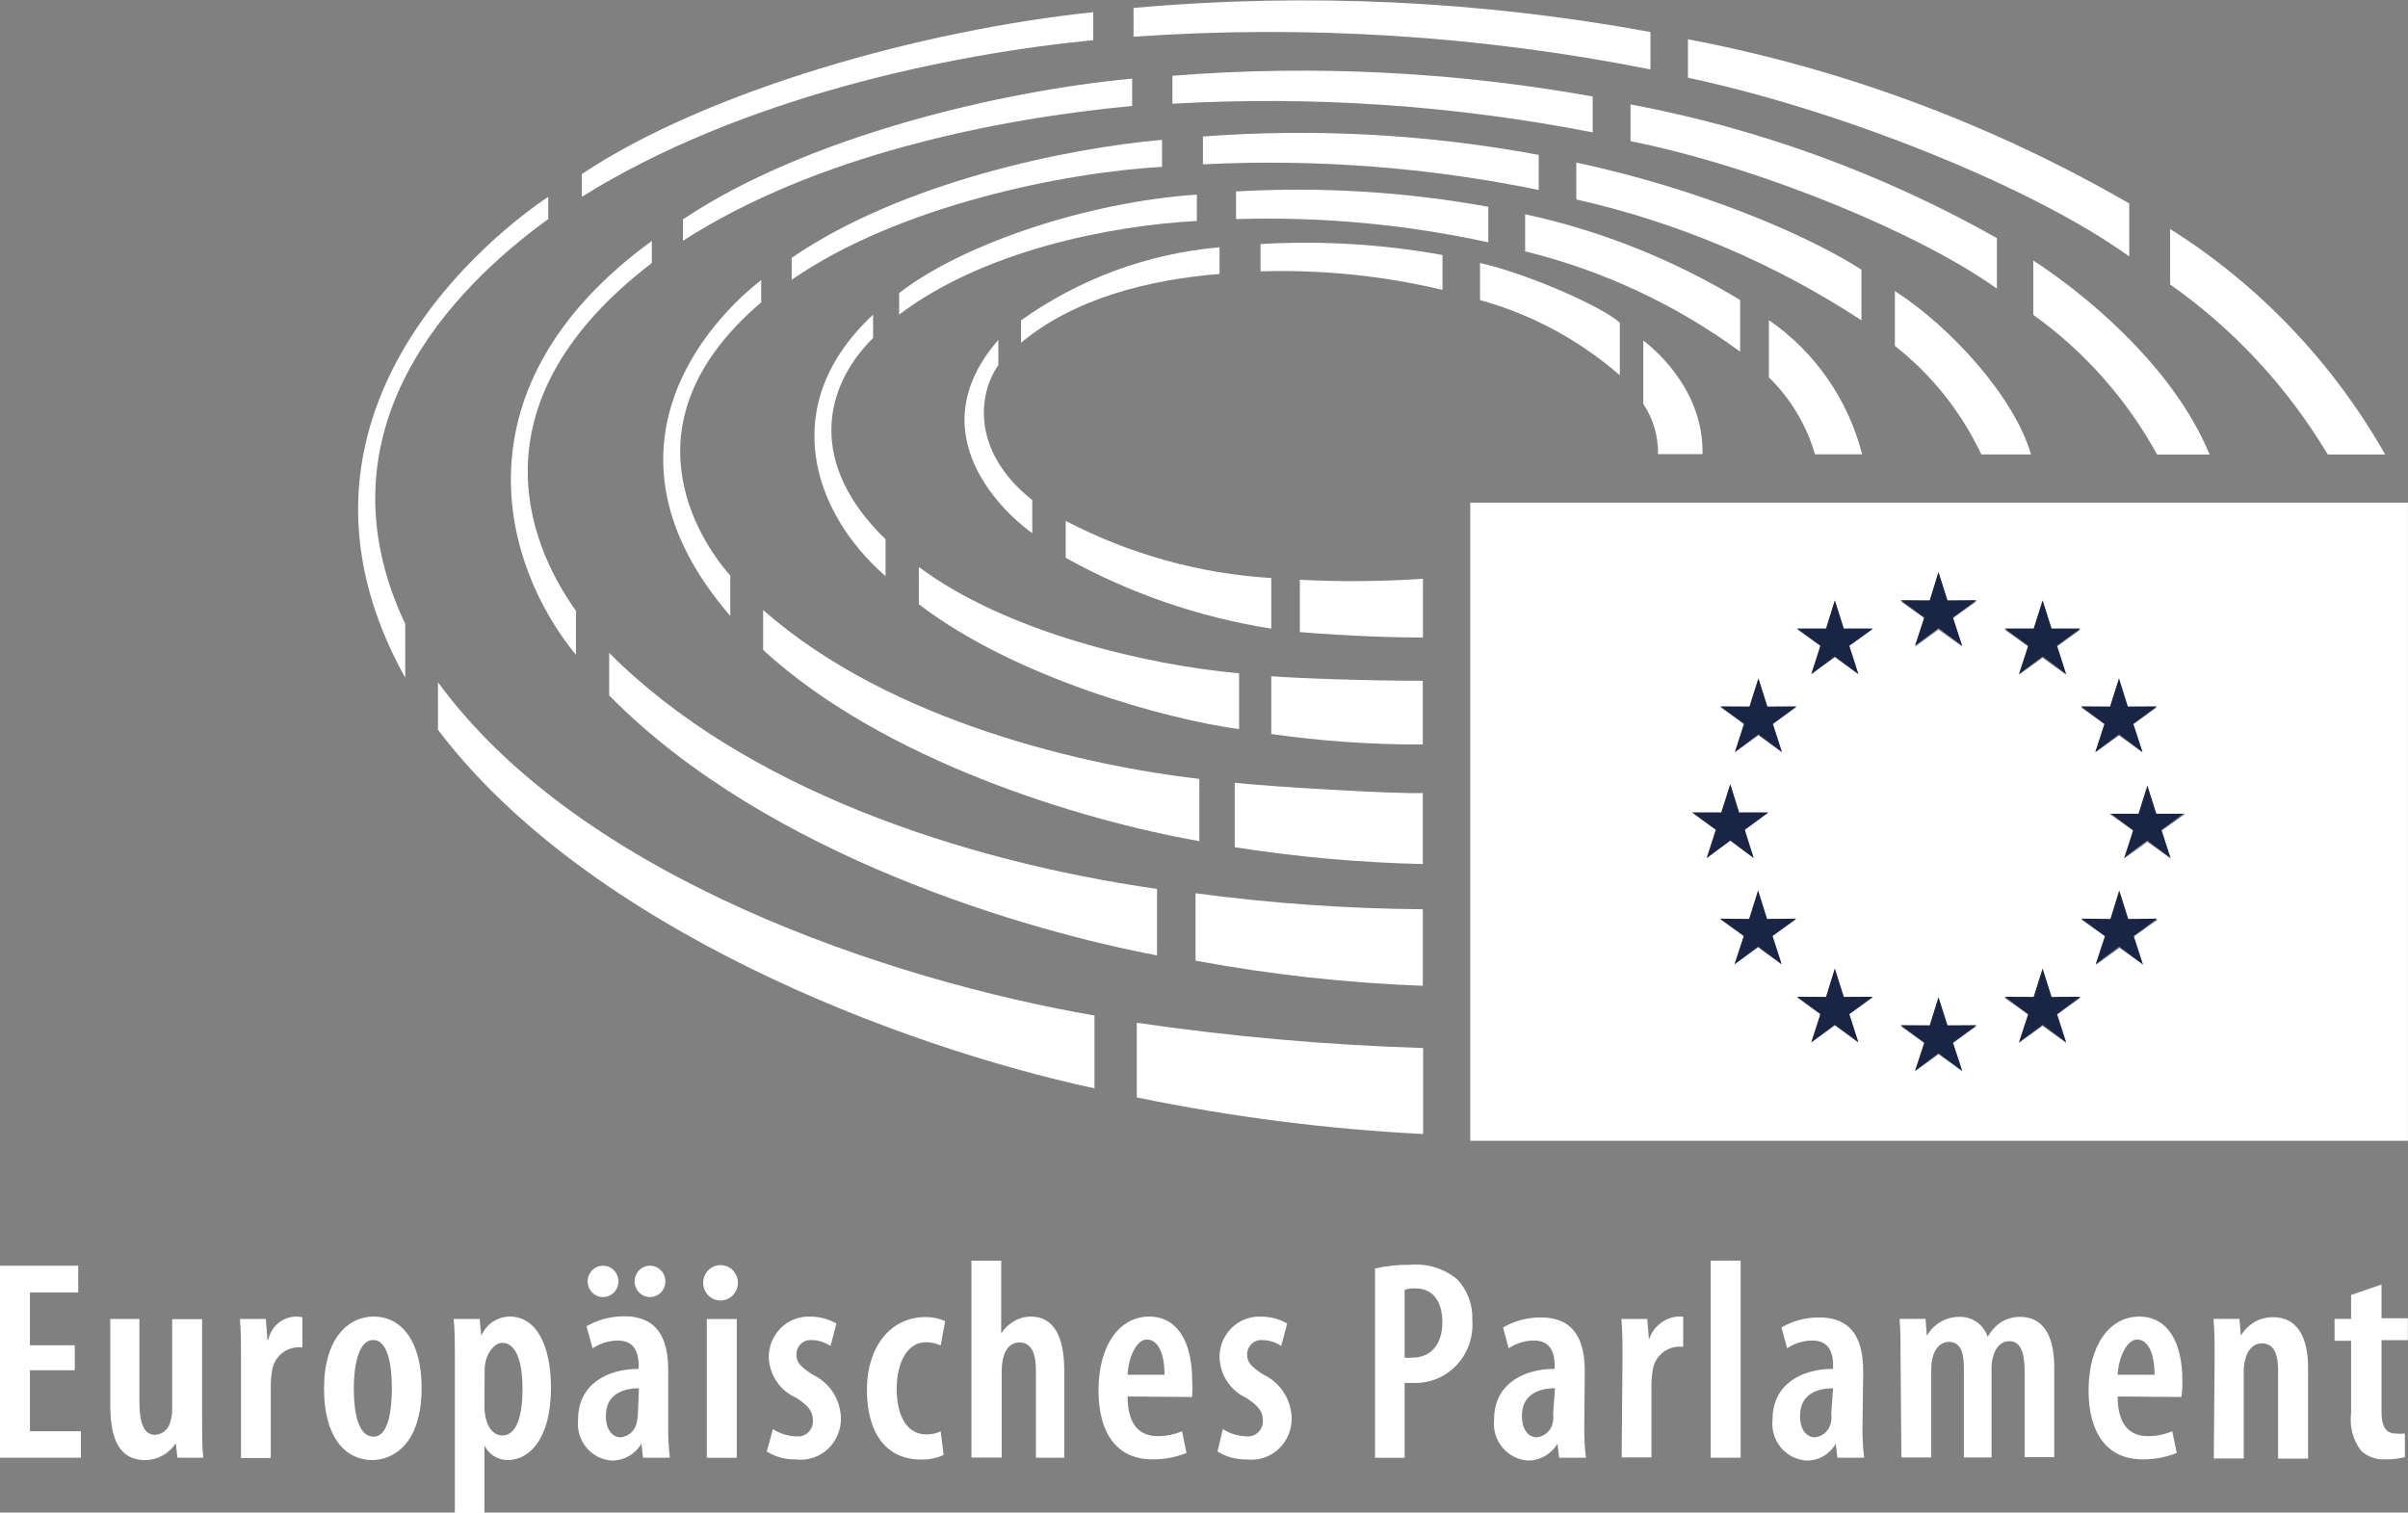 <svg width="78" height="49" viewBox="0 0 78 49" fill="none" xmlns="http://www.w3.org/2000/svg">
<rect x="0" y="0" width="78" height="49" fill="#808080" stroke="none"/>
<g clip-path="url(#clip0_2133_644)">
<path d="M2.422 44.39H0.97V46.367H2.62V47.224H0V41.004H2.534V41.872H0.97V43.582H2.422V44.39Z" fill="white"/>
<path d="M6.546 45.914C6.546 46.406 6.546 46.848 6.583 47.225H5.748L5.694 46.755C5.586 46.922 5.439 47.058 5.268 47.153C5.096 47.248 4.904 47.299 4.708 47.302C3.899 47.302 3.572 46.685 3.572 45.51V42.73H4.515V45.39C4.515 46.035 4.628 46.483 5.024 46.483C5.144 46.476 5.258 46.429 5.348 46.349C5.439 46.269 5.5 46.16 5.523 46.04C5.562 45.915 5.58 45.784 5.576 45.652V42.736H6.546V45.914Z" fill="white"/>
<path d="M7.807 43.996C7.807 43.581 7.807 43.105 7.77 42.729H8.611L8.664 43.4H8.691C8.717 43.279 8.765 43.163 8.835 43.061C8.904 42.958 8.992 42.871 9.095 42.803C9.197 42.736 9.312 42.69 9.432 42.667C9.552 42.645 9.676 42.648 9.795 42.674V43.652C9.725 43.645 9.655 43.645 9.586 43.652C9.389 43.672 9.206 43.76 9.065 43.901C8.923 44.042 8.833 44.227 8.809 44.427C8.786 44.568 8.773 44.71 8.771 44.853V47.234H7.807V43.996Z" fill="white"/>
<path d="M12.071 47.3C11.139 47.3 10.496 46.503 10.496 44.99C10.496 43.351 11.284 42.652 12.104 42.652C13.025 42.652 13.657 43.477 13.657 44.962C13.657 46.781 12.736 47.3 12.05 47.3H12.071ZM12.109 46.541C12.586 46.541 12.693 45.656 12.693 44.974C12.693 44.291 12.586 43.411 12.087 43.411C11.589 43.411 11.46 44.318 11.46 44.974C11.46 45.727 11.589 46.541 12.098 46.541H12.109Z" fill="white"/>
<path d="M14.734 44.143C14.734 43.532 14.734 43.106 14.696 42.729H15.537L15.591 43.275C15.668 43.09 15.796 42.933 15.96 42.822C16.124 42.712 16.316 42.653 16.513 42.652C17.391 42.652 17.847 43.614 17.847 44.962C17.847 46.601 17.156 47.3 16.443 47.3C16.287 47.301 16.135 47.257 16.002 47.174C15.87 47.091 15.763 46.972 15.693 46.83V49.015H14.734V44.143ZM15.693 45.58C15.694 45.706 15.708 45.833 15.736 45.956C15.854 46.393 16.084 46.503 16.271 46.503C16.764 46.503 16.925 45.793 16.925 44.995C16.925 44.105 16.716 43.504 16.271 43.504C16.03 43.504 15.811 43.783 15.736 44.083C15.709 44.192 15.697 44.304 15.698 44.416L15.693 45.58Z" fill="white"/>
<path d="M21.645 46.203C21.64 46.544 21.657 46.886 21.698 47.224H20.83L20.777 46.771C20.679 46.936 20.542 47.073 20.378 47.168C20.213 47.264 20.028 47.315 19.839 47.317C19.678 47.31 19.52 47.269 19.375 47.197C19.23 47.125 19.102 47.023 18.997 46.898C18.893 46.773 18.814 46.628 18.768 46.471C18.721 46.313 18.706 46.148 18.725 45.985C18.725 44.832 19.689 44.346 20.686 44.346V44.226C20.686 43.757 20.503 43.429 20.021 43.429C19.728 43.428 19.441 43.516 19.196 43.68L18.998 42.965C19.37 42.753 19.788 42.642 20.214 42.642C21.355 42.642 21.645 43.44 21.645 44.401V46.203ZM19.534 42.02C19.401 42.02 19.275 41.966 19.181 41.871C19.088 41.776 19.035 41.647 19.035 41.512C19.035 41.377 19.088 41.248 19.181 41.153C19.275 41.057 19.401 41.004 19.534 41.004C19.666 41.004 19.793 41.057 19.886 41.153C19.979 41.248 20.032 41.377 20.032 41.512C20.032 41.647 19.979 41.776 19.886 41.871C19.793 41.966 19.666 42.02 19.534 42.02ZM20.696 44.974C20.316 44.974 19.625 45.084 19.625 45.87C19.625 46.378 19.887 46.564 20.102 46.564C20.24 46.551 20.369 46.49 20.467 46.39C20.565 46.29 20.625 46.158 20.637 46.017C20.655 45.942 20.664 45.865 20.664 45.788L20.696 44.974ZM21.055 42.02C20.923 42.02 20.796 41.966 20.703 41.871C20.61 41.776 20.557 41.647 20.557 41.512C20.557 41.377 20.61 41.248 20.703 41.153C20.796 41.057 20.923 41.004 21.055 41.004C21.187 41.004 21.314 41.057 21.408 41.153C21.501 41.248 21.554 41.377 21.554 41.512C21.554 41.647 21.501 41.776 21.408 41.871C21.314 41.966 21.187 42.02 21.055 42.02Z" fill="white"/>
<path d="M23.34 42.131C23.19 42.131 23.047 42.071 22.942 41.963C22.836 41.856 22.777 41.71 22.777 41.558C22.777 41.406 22.836 41.26 22.942 41.152C23.047 41.045 23.19 40.984 23.34 40.984C23.489 40.984 23.632 41.045 23.737 41.152C23.843 41.26 23.902 41.406 23.902 41.558C23.902 41.71 23.843 41.856 23.737 41.963C23.632 42.071 23.489 42.131 23.34 42.131ZM22.895 47.227V42.732H23.865V47.227H22.895Z" fill="white"/>
<path d="M25.036 46.297C25.264 46.444 25.527 46.525 25.797 46.532C25.866 46.54 25.937 46.532 26.003 46.51C26.07 46.487 26.13 46.45 26.181 46.401C26.232 46.352 26.272 46.293 26.299 46.227C26.325 46.161 26.336 46.09 26.333 46.018C26.333 45.74 26.204 45.554 25.797 45.286C25.546 45.178 25.329 45.001 25.171 44.774C25.012 44.548 24.92 44.281 24.902 44.003C24.897 43.822 24.928 43.642 24.994 43.474C25.061 43.306 25.16 43.154 25.287 43.027C25.414 42.9 25.566 42.802 25.732 42.737C25.898 42.673 26.075 42.645 26.252 42.654C26.547 42.653 26.837 42.73 27.094 42.878L26.901 43.604C26.721 43.483 26.511 43.416 26.295 43.413C26.232 43.407 26.167 43.415 26.107 43.435C26.046 43.456 25.99 43.49 25.943 43.535C25.896 43.579 25.859 43.633 25.834 43.693C25.808 43.753 25.796 43.818 25.797 43.883C25.797 44.123 25.904 44.265 26.333 44.538C26.592 44.66 26.813 44.851 26.973 45.092C27.132 45.333 27.224 45.613 27.238 45.904C27.247 46.096 27.214 46.288 27.142 46.466C27.07 46.645 26.961 46.805 26.822 46.936C26.684 47.067 26.519 47.166 26.339 47.225C26.159 47.284 25.969 47.303 25.781 47.28C25.449 47.289 25.121 47.2 24.838 47.023L25.036 46.297Z" fill="white"/>
<path d="M30.567 47.136C30.335 47.241 30.082 47.292 29.828 47.283C28.756 47.283 28.081 46.491 28.081 45.017C28.081 43.668 28.815 42.668 29.983 42.668C30.201 42.664 30.416 42.709 30.615 42.799L30.471 43.586C30.322 43.52 30.162 43.485 29.999 43.482C29.372 43.482 29.046 44.165 29.046 44.995C29.046 45.918 29.41 46.469 29.999 46.469C30.162 46.473 30.323 46.44 30.471 46.371L30.567 47.136Z" fill="white"/>
<path d="M31.467 40.84H32.431V43.199C32.529 43.046 32.659 42.917 32.812 42.822C32.988 42.709 33.193 42.65 33.401 42.653C34.097 42.653 34.473 43.248 34.473 44.384V47.224H33.556V44.417C33.556 43.931 33.455 43.489 33.021 43.489C32.769 43.489 32.56 43.663 32.485 44.035C32.463 44.148 32.45 44.263 32.447 44.379V47.219H31.467V40.84Z" fill="white"/>
<path d="M36.526 45.241C36.526 46.246 36.987 46.525 37.501 46.525C37.771 46.526 38.039 46.472 38.289 46.366L38.433 47.071C38.082 47.211 37.707 47.282 37.33 47.278C36.188 47.278 35.583 46.443 35.583 45.044C35.583 43.559 36.279 42.652 37.222 42.652C38.166 42.652 38.616 43.515 38.616 44.711C38.628 44.893 38.628 45.076 38.616 45.257L36.526 45.241ZM37.721 44.536C37.721 43.816 37.496 43.395 37.148 43.395C36.799 43.395 36.542 44.012 36.526 44.536H37.721Z" fill="white"/>
<path d="M39.61 46.297C39.838 46.444 40.101 46.525 40.371 46.532C40.44 46.54 40.511 46.532 40.577 46.51C40.643 46.487 40.704 46.45 40.755 46.401C40.806 46.352 40.846 46.293 40.872 46.227C40.898 46.161 40.91 46.09 40.907 46.018C40.907 45.74 40.778 45.554 40.371 45.286C40.124 45.174 39.913 44.995 39.76 44.769C39.607 44.543 39.518 44.278 39.503 44.003C39.497 43.822 39.529 43.642 39.595 43.474C39.661 43.306 39.761 43.154 39.888 43.027C40.015 42.9 40.166 42.802 40.332 42.737C40.498 42.673 40.676 42.645 40.853 42.654C41.148 42.653 41.438 42.73 41.694 42.878L41.501 43.604C41.322 43.483 41.111 43.416 40.896 43.413C40.832 43.407 40.768 43.415 40.707 43.435C40.646 43.456 40.591 43.49 40.544 43.535C40.497 43.579 40.459 43.633 40.434 43.693C40.409 43.753 40.397 43.818 40.398 43.883C40.398 44.123 40.505 44.265 40.933 44.538C41.192 44.66 41.414 44.851 41.573 45.092C41.733 45.333 41.825 45.613 41.839 45.904C41.847 46.096 41.814 46.288 41.742 46.466C41.671 46.645 41.562 46.805 41.423 46.936C41.284 47.067 41.119 47.166 40.939 47.225C40.76 47.284 40.569 47.303 40.382 47.28C40.049 47.289 39.722 47.2 39.438 47.023L39.61 46.297Z" fill="white"/>
<path d="M44.54 41.094C44.911 41.01 45.29 40.969 45.671 40.974C46.222 40.923 46.771 41.091 47.203 41.444C47.368 41.619 47.497 41.828 47.581 42.056C47.665 42.284 47.702 42.527 47.691 42.771C47.711 43.036 47.676 43.303 47.588 43.554C47.5 43.805 47.361 44.034 47.18 44.226C46.998 44.418 46.779 44.569 46.537 44.668C46.294 44.767 46.034 44.813 45.772 44.802H45.499V47.227H44.54V41.094ZM45.499 43.983C45.577 43.992 45.657 43.992 45.735 43.983C46.367 43.983 46.721 43.541 46.721 42.831C46.721 42.252 46.485 41.738 45.837 41.738C45.723 41.735 45.609 41.75 45.499 41.782V43.983Z" fill="white"/>
<path d="M51.318 46.202C51.312 46.544 51.33 46.885 51.371 47.224H50.503L50.45 46.77C50.352 46.935 50.214 47.072 50.05 47.168C49.886 47.263 49.701 47.314 49.512 47.316C49.351 47.309 49.193 47.268 49.048 47.196C48.903 47.124 48.775 47.023 48.67 46.897C48.566 46.772 48.487 46.627 48.44 46.47C48.394 46.312 48.379 46.147 48.397 45.984C48.397 44.831 49.356 44.345 50.358 44.345V44.225C50.358 43.756 50.176 43.428 49.694 43.428C49.401 43.427 49.114 43.515 48.869 43.679L48.687 43.002C49.059 42.79 49.477 42.679 49.903 42.68C51.044 42.68 51.334 43.477 51.334 44.438L51.318 46.202ZM50.369 44.974C49.989 44.974 49.298 45.083 49.298 45.869C49.298 46.377 49.56 46.563 49.774 46.563C49.913 46.55 50.042 46.489 50.14 46.389C50.238 46.289 50.298 46.157 50.31 46.017C50.319 45.94 50.319 45.863 50.31 45.787L50.369 44.974Z" fill="white"/>
<path d="M52.556 43.997C52.556 43.582 52.556 43.107 52.518 42.73H53.359L53.413 43.402C53.476 43.202 53.595 43.025 53.755 42.893C53.914 42.76 54.108 42.677 54.313 42.654C54.382 42.647 54.452 42.647 54.522 42.654V43.631C54.452 43.625 54.383 43.625 54.313 43.631C54.116 43.652 53.931 43.739 53.789 43.88C53.647 44.021 53.556 44.206 53.531 44.407C53.508 44.548 53.495 44.69 53.493 44.833V47.214H52.529L52.556 43.997Z" fill="white"/>
<path d="M55.413 40.84H56.383V47.224H55.413V40.84Z" fill="white"/>
<path d="M60.331 46.202C60.324 46.544 60.341 46.885 60.385 47.224H59.517L59.463 46.77C59.369 46.937 59.233 47.075 59.069 47.171C58.905 47.267 58.72 47.317 58.531 47.316C58.37 47.309 58.212 47.268 58.067 47.196C57.922 47.124 57.794 47.023 57.689 46.898C57.585 46.772 57.506 46.627 57.459 46.47C57.413 46.312 57.398 46.147 57.416 45.984C57.416 44.831 58.376 44.345 59.377 44.345V44.225C59.377 43.756 59.195 43.428 58.713 43.428C58.42 43.427 58.133 43.515 57.888 43.679L57.706 43.002C58.078 42.79 58.496 42.679 58.922 42.68C60.063 42.68 60.353 43.477 60.353 44.438L60.331 46.202ZM59.377 44.974C58.997 44.974 58.306 45.083 58.306 45.869C58.306 46.377 58.568 46.563 58.783 46.563C58.921 46.55 59.05 46.489 59.148 46.389C59.246 46.289 59.306 46.157 59.319 46.017C59.327 45.94 59.327 45.863 59.319 45.787L59.377 44.974Z" fill="white"/>
<path d="M61.563 43.994C61.563 43.486 61.563 43.126 61.531 42.727H62.372L62.415 43.273C62.521 43.089 62.672 42.935 62.853 42.828C63.034 42.721 63.24 42.663 63.449 42.661C63.654 42.651 63.856 42.708 64.025 42.826C64.195 42.943 64.322 43.114 64.387 43.311C64.492 43.118 64.641 42.954 64.821 42.831C65.008 42.719 65.221 42.66 65.437 42.661C66.144 42.661 66.541 43.208 66.541 44.3V47.205H65.582V44.475C65.582 43.928 65.507 43.448 65.084 43.448C64.832 43.448 64.628 43.639 64.548 43.994C64.52 44.112 64.507 44.233 64.51 44.355V47.216H63.615V44.338C63.615 43.939 63.562 43.47 63.128 43.47C62.892 43.47 62.667 43.655 62.592 44.016C62.567 44.134 62.555 44.255 62.555 44.376V47.216H61.59L61.563 43.994Z" fill="white"/>
<path d="M68.596 45.241C68.596 46.246 69.062 46.525 69.577 46.525C69.847 46.526 70.115 46.472 70.364 46.366L70.509 47.071C70.157 47.211 69.783 47.281 69.405 47.278C68.264 47.278 67.653 46.443 67.653 45.044C67.653 43.559 68.35 42.652 69.293 42.652C70.236 42.652 70.691 43.515 70.691 44.711C70.697 44.894 70.686 45.077 70.659 45.257L68.596 45.241ZM69.791 44.536C69.791 43.816 69.566 43.395 69.223 43.395C68.88 43.395 68.618 44.012 68.596 44.536H69.791Z" fill="white"/>
<path d="M71.736 43.994C71.736 43.486 71.736 43.125 71.698 42.727H72.539L72.588 43.273C72.694 43.087 72.847 42.934 73.03 42.828C73.214 42.723 73.422 42.669 73.632 42.672C74.372 42.672 74.763 43.256 74.763 44.31V47.254H73.793V44.403C73.793 43.95 73.702 43.519 73.257 43.519C73.022 43.519 72.802 43.699 72.722 44.065C72.69 44.199 72.675 44.336 72.679 44.474V47.249H71.709L71.736 43.994Z" fill="white"/>
<path d="M77.143 41.613V42.706H77.995V43.416H77.143V45.753C77.143 46.299 77.352 46.441 77.599 46.441C77.698 46.45 77.799 46.45 77.899 46.441V47.206C77.692 47.258 77.479 47.282 77.266 47.277C77.125 47.286 76.983 47.267 76.848 47.22C76.714 47.173 76.59 47.1 76.484 47.004C76.353 46.832 76.256 46.636 76.2 46.426C76.144 46.215 76.129 45.996 76.157 45.78V43.437H75.622V42.727H76.157V41.952L77.143 41.613Z" fill="white"/>
<path d="M69.84 26.322L69.551 25.41L69.261 26.322H68.318L69.085 26.885L68.79 27.797L69.551 27.229L70.311 27.797L70.017 26.885L70.778 26.322H69.84Z" fill="#1A2545"/>
<path d="M47.624 16.285V36.957H77.998V16.285H47.624ZM54.814 26.323H55.757L56.047 25.406L56.331 26.323H57.279L56.513 26.869L56.802 27.782L56.047 27.235L55.286 27.782L55.581 26.869L54.814 26.323ZM57.708 31.239L56.947 30.692L56.186 31.239L56.486 30.326L55.72 29.78H56.657L56.947 28.857L57.236 29.78H58.179L57.413 30.326L57.708 31.239ZM57.424 23.456L57.718 24.368L56.957 23.822L56.197 24.368L56.497 23.456L55.725 22.91H56.673L56.957 21.992L57.247 22.91H58.19L57.424 23.456ZM60.194 33.767L59.433 33.221L58.672 33.767L58.967 32.855L58.206 32.309H59.149L59.433 31.392L59.722 32.309H60.665L59.899 32.855L60.194 33.767ZM59.899 20.927L60.194 21.839L59.433 21.293L58.672 21.839L58.967 20.927L58.206 20.381H59.149L59.433 19.464L59.722 20.381H60.665L59.899 20.927ZM63.558 34.701L62.792 34.155L62.037 34.701L62.331 33.789L61.565 33.243H62.508L62.792 32.331L63.081 33.243H64.025L63.264 33.789L63.558 34.701ZM63.264 20.026L63.558 20.944L62.792 20.398L62.037 20.944L62.331 20.026L61.565 19.48H62.508L62.792 18.563L63.081 19.48H64.025L63.264 20.026ZM66.923 33.784L66.162 33.237L65.401 33.784L65.696 32.871L64.93 32.325H65.873L66.162 31.408L66.452 32.325H67.389L66.628 32.871L66.923 33.784ZM66.628 20.944L66.923 21.856L66.162 21.31L65.401 21.856L65.696 20.944L64.93 20.398H65.873L66.162 19.48L66.452 20.398H67.389L66.628 20.944ZM68.348 22.915L68.638 21.998L68.922 22.915H69.865L69.104 23.462L69.398 24.373L68.638 23.827L67.871 24.373L68.171 23.462L67.405 22.915H68.348ZM69.42 31.255L68.654 30.709L67.893 31.255L68.193 30.343L67.427 29.797H68.37L68.654 28.874L68.943 29.797H69.886L69.12 30.343L69.42 31.255ZM70.32 27.82L69.559 27.274L68.798 27.82L69.093 26.908L68.327 26.361H69.27L69.559 25.444L69.849 26.361H70.791L70.025 26.908L70.32 27.82Z" fill="white"/>
<path d="M62.792 18.531L62.508 19.449L61.565 19.443L62.331 20.006L62.031 20.918L62.792 20.35L63.558 20.918L63.258 20.006L64.025 19.443L63.082 19.449L62.792 18.531Z" fill="#1A2545"/>
<path d="M63.082 33.217L62.792 32.305L62.508 33.217L61.565 33.211L62.332 33.779L62.032 34.691L62.792 34.123L63.559 34.691L63.258 33.779L64.025 33.211L63.082 33.217Z" fill="#1A2545"/>
<path d="M59.434 19.449L59.151 20.361H58.208L58.968 20.918L58.674 21.836L59.434 21.268L60.195 21.836L59.901 20.918L60.667 20.361H59.724L59.434 19.449Z" fill="#1A2545"/>
<path d="M56.959 21.977L56.669 22.889L55.726 22.883L56.493 23.451L56.198 24.363L56.959 23.79L57.72 24.363L57.425 23.451L58.191 22.883L57.248 22.889L56.959 21.977Z" fill="#1A2545"/>
<path d="M56.048 27.229L56.803 27.797L56.514 26.885L57.28 26.322H56.332L56.048 25.41L55.758 26.322H54.815L55.582 26.885L55.287 27.797L56.048 27.229Z" fill="#1A2545"/>
<path d="M57.238 29.771L56.949 28.848L56.66 29.771L55.717 29.76L56.488 30.322L56.188 31.234L56.949 30.666L57.71 31.234L57.415 30.322L58.181 29.76L57.238 29.771Z" fill="#1A2545"/>
<path d="M59.724 32.296L59.434 31.379L59.151 32.296L58.208 32.291L58.968 32.853L58.674 33.766L59.434 33.198L60.195 33.766L59.901 32.853L60.667 32.291L59.724 32.296Z" fill="#1A2545"/>
<path d="M66.165 19.449L65.876 20.361H64.933L65.699 20.918L65.399 21.836L66.165 21.268L66.926 21.836L66.631 20.918L67.392 20.361H66.454L66.165 19.449Z" fill="#1A2545"/>
<path d="M67.873 24.363L68.639 23.79L69.4 24.363L69.1 23.451L69.867 22.883L68.924 22.889L68.639 21.977L68.35 22.889L67.407 22.883L68.168 23.451L67.873 24.363Z" fill="#1A2545"/>
<path d="M68.935 29.771L68.645 28.848L68.361 29.771L67.413 29.76L68.185 30.322L67.885 31.234L68.645 30.666L69.406 31.234L69.112 30.322L69.878 29.76L68.935 29.771Z" fill="#1A2545"/>
<path d="M66.454 32.296L66.165 31.379L65.876 32.296L64.933 32.291L65.699 32.853L65.399 33.766L66.165 33.198L66.926 33.766L66.631 32.853L67.392 32.291L66.454 32.296Z" fill="#1A2545"/>
<path d="M52.469 12.157V10.453C51.858 9.907 49.425 8.853 47.941 8.52V9.721C49.609 10.182 51.155 11.014 52.469 12.157Z" fill="white"/>
<path d="M53.707 14.712H55.148C55.191 12.56 53.476 11.222 53.23 11.031V13.085C53.549 13.564 53.716 14.133 53.707 14.712Z" fill="white"/>
<path d="M57.297 10.371V12.223C57.999 12.909 58.514 13.769 58.792 14.718H60.319C59.864 12.943 58.789 11.397 57.297 10.371Z" fill="white"/>
<path d="M56.368 11.393V9.721C54.211 8.412 51.858 7.473 49.402 6.941V8.143C51.908 8.757 54.274 9.861 56.368 11.393Z" fill="white"/>
<path d="M60.297 10.377V8.739C58.614 7.647 55.148 6.145 51.06 5.266V6.462C54.341 7.2 57.469 8.526 60.297 10.377Z" fill="white"/>
<path d="M61.379 9.43V11.205C62.569 12.139 63.528 13.343 64.181 14.722H65.788C65.247 12.848 63.168 10.577 61.379 9.43Z" fill="white"/>
<path d="M64.684 9.352V7.714C60.984 5.626 56.976 4.163 52.816 3.383V4.573C57.13 5.442 62.284 7.621 64.684 9.352Z" fill="white"/>
<path d="M69.875 14.727H71.574C70.352 11.746 67.287 9.353 65.862 8.441V10.2C67.516 11.383 68.888 12.931 69.875 14.727Z" fill="white"/>
<path d="M68.971 8.308V6.593C64.528 4.023 59.697 2.226 54.676 1.273V2.519C59.573 3.556 65.799 6.025 68.971 8.308Z" fill="white"/>
<path d="M75.401 14.725H77.261C75.566 11.741 73.173 9.23 70.295 7.418V9.215C72.358 10.666 74.098 12.544 75.401 14.725Z" fill="white"/>
<path d="M46.725 9.391V8.261C44.78 7.91 42.803 7.791 40.831 7.906V8.791C42.813 8.73 44.794 8.932 46.725 9.391Z" fill="white"/>
<path d="M39.504 8.875V8.012C37.194 8.209 34.976 9.025 33.074 10.377V11.103C34.816 9.65 37.253 9.055 39.504 8.875Z" fill="white"/>
<path d="M32.338 11.831V11.012C29.488 14.289 33.056 17.019 33.437 17.27V16.2C31.465 14.638 31.674 12.765 32.338 11.831Z" fill="white"/>
<path d="M34.52 16.875V18.071C36.592 19.223 38.846 19.999 41.179 20.365V18.726C38.858 18.586 36.59 17.956 34.52 16.875Z" fill="white"/>
<path d="M42.105 18.783V20.476C43.713 20.612 45.256 20.656 46.092 20.651V18.75C44.765 18.839 43.434 18.85 42.105 18.783Z" fill="white"/>
<path d="M48.209 7.851V6.699C45.513 6.211 42.771 6.045 40.038 6.202V7.098C42.782 7.013 45.525 7.266 48.209 7.851Z" fill="white"/>
<path d="M40.136 23.621V21.813C37.162 21.546 32.597 20.486 29.763 18.367V19.574C32.87 21.961 37.789 23.304 40.136 23.621Z" fill="white"/>
<path d="M28.684 18.666V17.47C26.166 15.029 26.659 12.555 28.282 10.949V10.195C25.159 13.095 26.305 16.591 28.684 18.666Z" fill="white"/>
<path d="M41.179 21.906V23.779C42.805 24.011 44.445 24.124 46.087 24.118V22.054C44.437 22.059 41.913 21.972 41.179 21.906Z" fill="white"/>
<path d="M29.125 9.494V10.193C31.831 8.14 35.892 7.315 38.769 7.157V6.305C35.217 6.54 31.15 7.916 29.125 9.494Z" fill="white"/>
<path d="M24.72 19.762V21.056C28.604 24.628 34.991 26.572 38.849 27.249V25.234C35.296 24.825 28.867 23.421 24.72 19.762Z" fill="white"/>
<path d="M49.842 6.154V5.018C46.256 4.35 42.601 4.15 38.966 4.422V5.324C42.611 5.141 46.264 5.42 49.842 6.154Z" fill="white"/>
<path d="M39.995 25.359V27.446C42.011 27.763 44.046 27.945 46.087 27.992V25.692C45.17 25.725 41.141 25.485 39.995 25.359Z" fill="white"/>
<path d="M37.64 5.405V4.531C34.618 4.793 29.223 5.891 25.644 8.354V9.064C29.126 6.65 34.522 5.58 37.64 5.405Z" fill="white"/>
<path d="M24.657 9.795V9.074C23.023 10.336 19.005 14.568 23.655 19.953V18.648C22.621 17.474 20.124 13.656 24.657 9.795Z" fill="white"/>
<path d="M51.591 4.289V3.126C47.098 2.322 42.524 2.096 37.977 2.454V3.36C42.535 3.101 47.107 3.412 51.591 4.289Z" fill="white"/>
<path d="M38.726 28.938V31.122C41.158 31.572 43.618 31.844 46.088 31.936V29.456C43.626 29.438 41.167 29.265 38.726 28.938Z" fill="white"/>
<path d="M37.478 30.95V28.798C31.102 27.881 24.084 25.521 19.733 21.152V22.529C24.887 27.777 33.438 30.191 37.478 30.95Z" fill="white"/>
<path d="M22.121 7.107V7.801C26.407 5.037 32.215 3.852 36.673 3.432V2.547C32.386 2.946 26.107 4.437 22.121 7.107Z" fill="white"/>
<path d="M18.655 21.212V19.787C16.999 17.471 15.354 12.928 21.114 8.52V7.805C14.642 12.523 16.254 18.296 18.655 21.212Z" fill="white"/>
<path d="M14.187 22.102V23.642C19.078 30.103 29.189 33.909 35.452 35.258V32.899C28.856 31.757 18.832 28.464 14.187 22.102Z" fill="white"/>
<path d="M53.461 2.249V1.037C47.938 0.021 42.308 -0.241 36.718 0.256V1.19C42.32 0.797 47.949 1.153 53.461 2.249Z" fill="white"/>
<path d="M35.413 1.301V0.395C29.857 0.973 22.892 2.94 18.847 5.638V6.375C23.964 3.18 30.688 1.76 35.413 1.301Z" fill="white"/>
<path d="M36.823 33.133V35.552C39.881 36.183 42.981 36.58 46.098 36.737V33.952C42.994 33.857 39.897 33.583 36.823 33.133Z" fill="white"/>
<path d="M17.76 7.096V6.375C16.121 7.467 8.363 13.387 13.126 21.956V20.214C10.147 13.901 14.69 9.319 17.76 7.096Z" fill="white"/>
</g>
<defs>
<clipPath id="clip0_2133_644">
<rect width="78" height="49" fill="white"/>
</clipPath>
</defs>
</svg>
